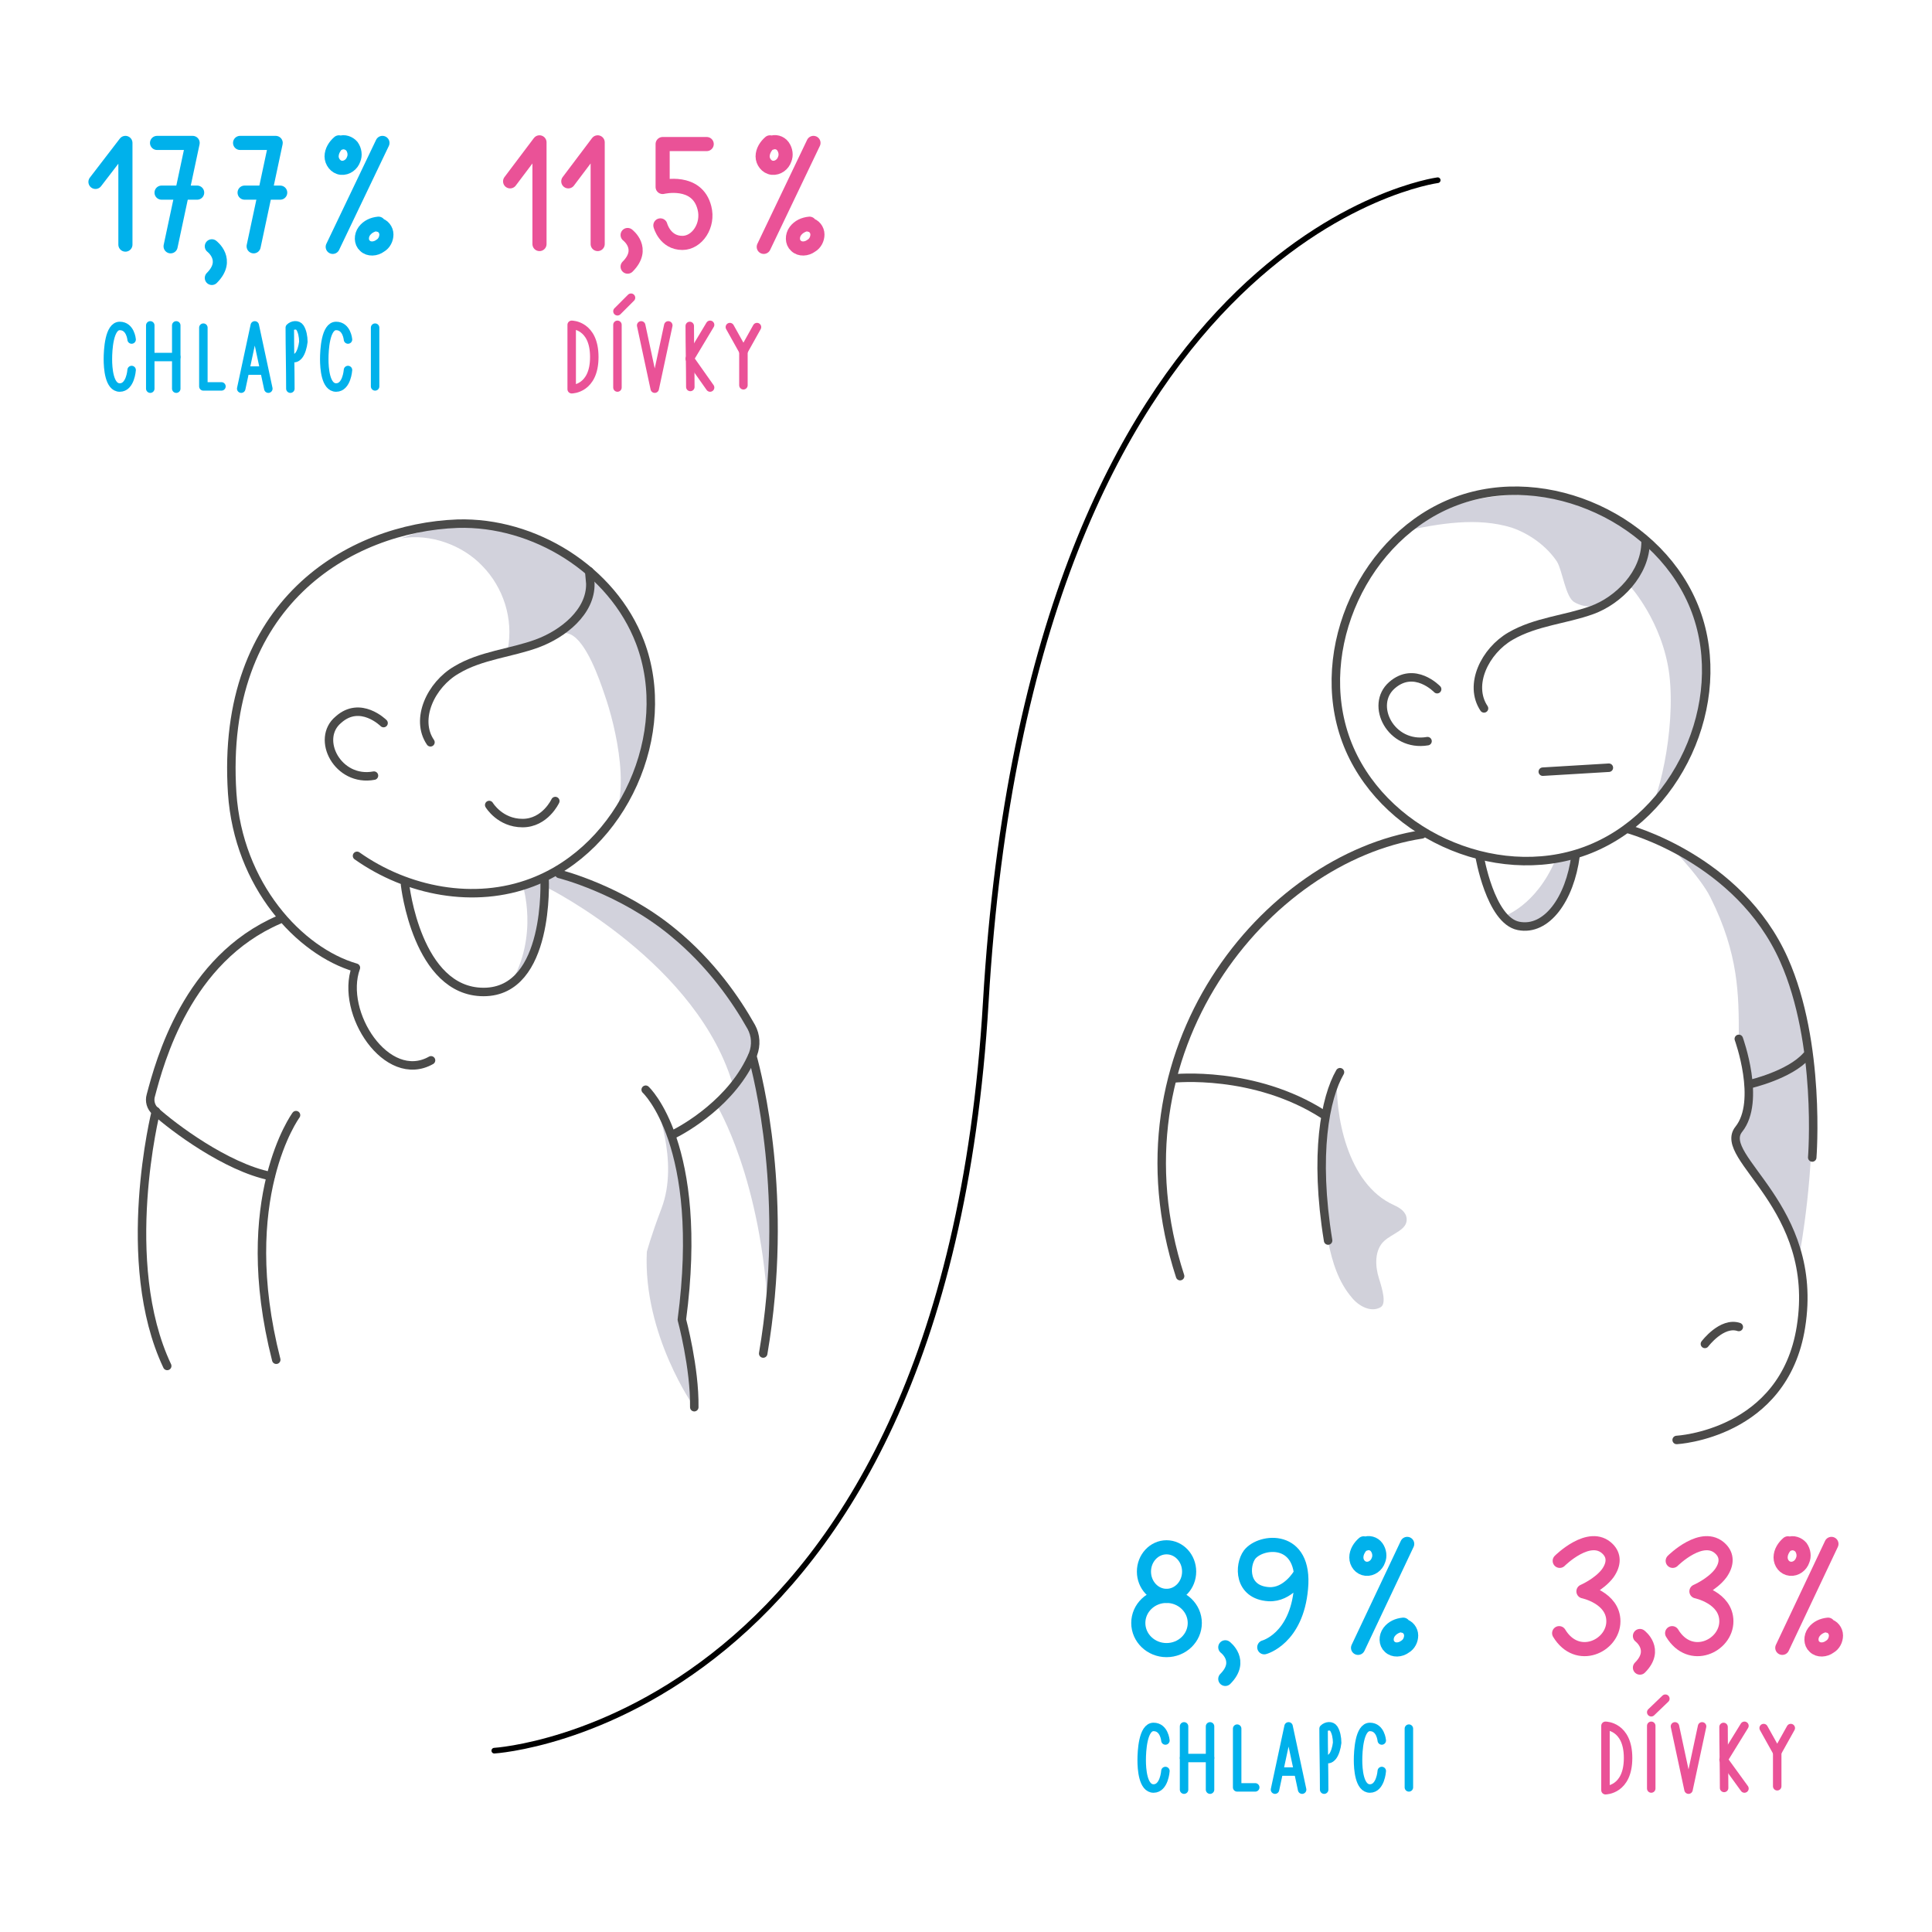 <?xml version="1.0" encoding="UTF-8" standalone="no"?>
<svg xmlns="http://www.w3.org/2000/svg" xmlns:xlink="http://www.w3.org/1999/xlink" version="1.1" id="Vrstva_1" x="0px" y="0px" viewBox="0 0 342 342" style="enable-background:new 0 0 342 342;" xml:space="preserve">
<style type="text/css">
    .st0{fill:none;stroke:#00B1EB;stroke-width:2.5;stroke-linecap:round;stroke-linejoin:round;stroke-miterlimit:10;}
    .st1{fill:none;stroke:#EA5297;stroke-width:2.5;stroke-linecap:round;stroke-linejoin:round;stroke-miterlimit:10;}
    .st2{fill:none;stroke:#00B1EB;stroke-width:1.5;stroke-linecap:round;stroke-linejoin:round;stroke-miterlimit:10;}
    .st3{fill:none;stroke:#EA5297;stroke-width:1.5;stroke-linecap:round;stroke-linejoin:round;stroke-miterlimit:10;}
    .st4{fill:#D2D2DC;}
    .st5{fill:none;stroke:#4B4A49;stroke-width:1.5;stroke-linecap:round;stroke-linejoin:round;stroke-miterlimit:10;}
    .st6{fill:#D1D1DA;}
    .st7{fill:none;stroke:#4A4A49;stroke-width:1.5;stroke-linecap:round;stroke-linejoin:round;stroke-miterlimit:10;}
    .st8{fill:none;stroke:#000000;stroke-linecap:round;stroke-linejoin:round;stroke-miterlimit:10;}
</style>
<g>
    <g>
        <g>
            <polyline class="st0" points="16.9,32.2 22.2,25.3 22.2,43.3    "></polyline>
            <g>
                <path class="st0" d="M60,25.2c-0.7,0.6-1.3,1.5-1.3,2.5c0,0.9,0.7,1.9,1.7,2s1.9-0.6,2.2-1.5c0.3-0.7,0.2-1.6-0.3-2.3      c-0.5-0.6-1.4-0.9-2.1-0.6L60,25.2z"></path>
                <path class="st0" d="M67,39.6c-1,0.1-1.9,0.5-2.5,1.3c-0.6,0.8-0.6,2,0.1,2.6c0.7,0.7,1.9,0.6,2.7,0c0.7-0.4,1.1-1.2,1.1-2      s-0.6-1.6-1.4-1.7L67,39.6z"></path>
                <line class="st0" x1="58.9" y1="43.7" x2="67.7" y2="25.3"></line>
            </g>
            <polyline class="st0" points="27.8,25.3 34.1,25.3 30.2,43.6    "></polyline>
            <line class="st0" x1="28.6" y1="34.1" x2="34.9" y2="34.1"></line>
            <polyline class="st0" points="42.5,25.3 48.8,25.3 44.9,43.6    "></polyline>
            <line class="st0" x1="43.3" y1="34.1" x2="49.6" y2="34.1"></line>
            <path class="st0" d="M37.5,43.6c0,0,3.2,2.4,0,5.6"></path>
        </g>
        <g>
            <polyline class="st1" points="100.6,32.1 105.8,25.2 105.8,43.2    "></polyline>
            <polyline class="st1" points="90.3,32.1 95.5,25.2 95.5,43.2    "></polyline>
            <g>
                <path class="st1" d="M136.3,25.2c-0.7,0.6-1.3,1.5-1.3,2.5c0,0.9,0.7,1.9,1.7,2s1.9-0.6,2.2-1.5c0.3-0.7,0.2-1.6-0.3-2.3      s-1.4-0.9-2.1-0.6L136.3,25.2z"></path>
                <path class="st1" d="M143.3,39.6c-1,0.1-1.9,0.5-2.5,1.3s-0.6,2,0.1,2.6c0.7,0.7,1.9,0.6,2.7,0c0.7-0.4,1.1-1.2,1.1-2      s-0.6-1.6-1.4-1.7L143.3,39.6z"></path>
                <line class="st1" x1="135.2" y1="43.7" x2="144" y2="25.3"></line>
            </g>
            <path class="st1" d="M111.1,41.6c0,0,3.2,2.4,0,5.6"></path>
            <path class="st1" d="M116.9,39.9c0,0,0.8,3.1,3.9,3.1c2.6,0,4.7-3.1,3.9-6.2c-1.3-5.2-7.4-3.7-7.4-3.7v-7.6h7.8"></path>
        </g>
        <g>
            <polyline class="st2" points="36,58 36,68.4 39.2,68.4    "></polyline>
            <line class="st2" x1="66.4" y1="58" x2="66.4" y2="68.4"></line>
            <path class="st2" d="M23.3,60.1c0,0-0.2-2.4-2.1-2.4c-1.9,0-2.1,4.3-2.1,5.9c0,1.5,0.2,5,2.1,5c1.9,0,2.1-3.1,2.1-3.1"></path>
            <path class="st2" d="M61.6,60.1c0,0-0.2-2.4-2.1-2.4c-1.9,0-2.1,4.3-2.1,5.9c0,1.5,0.2,5,2.1,5c1.9,0,2.1-3.1,2.1-3.1"></path>
            <g>
                <line class="st2" x1="31.2" y1="57.6" x2="31.2" y2="68.8"></line>
                <line class="st2" x1="26.6" y1="57.6" x2="26.6" y2="68.8"></line>
                <line class="st2" x1="26.6" y1="63.2" x2="31.2" y2="63.2"></line>
            </g>
            <polyline class="st2" points="42.7,68.8 45.1,57.6 47.5,68.8    "></polyline>
            <line class="st2" x1="43.5" y1="65.6" x2="46.7" y2="65.6"></line>
            <path class="st2" d="M51.4,68.8c0-3.6-0.1-7.2-0.1-10.8c0.5-0.5,1.4-0.6,1.8,0c0.4,0.6,0.6,1.6,0.6,2.5c-0.1,0.9-0.4,1.9-0.8,2.4     c-0.5,0.6-0.9,0.6-1.5,0.3"></path>
        </g>
        <g>
            <path class="st3" d="M122.2,68.5c0-3.6-0.1-7.2-0.1-10.8"></path>
            <polyline class="st3" points="125.7,57.5 122.1,63.5 125.7,68.6    "></polyline>
            <g>
                <line class="st3" x1="131.6" y1="62.2" x2="131.6" y2="68.2"></line>
                <polyline class="st3" points="129.2,57.9 131.6,62.2 134,57.9     "></polyline>
            </g>
            <line class="st3" x1="109.3" y1="57.5" x2="109.3" y2="68.6"></line>
            <polyline class="st3" points="118.3,57.6 115.9,68.8 113.5,57.6    "></polyline>
            <path class="st3" d="M101.2,57.5v11.4c0,0,4,0,4-5.7S101.2,57.5,101.2,57.5z"></path>
            <line class="st3" x1="109.3" y1="55.1" x2="111.7" y2="52.7"></line>
        </g>
    </g>
    <g>
        <g>
            <polyline class="st2" points="219,306 219,316.4 222.2,316.4    "></polyline>
            <line class="st2" x1="249.4" y1="306" x2="249.4" y2="316.4"></line>
            <path class="st2" d="M206.3,308.1c0,0-0.2-2.4-2.1-2.4c-1.9,0-2.1,4.3-2.1,5.9c0,1.5,0.2,5,2.1,5c1.9,0,2.1-3.1,2.1-3.1"></path>
            <path class="st2" d="M244.6,308.1c0,0-0.2-2.4-2.1-2.4c-1.9,0-2.1,4.3-2.1,5.9c0,1.5,0.2,5,2.1,5c1.9,0,2.1-3.1,2.1-3.1"></path>
            <g>
                <line class="st2" x1="214.2" y1="305.6" x2="214.2" y2="316.8"></line>
                <line class="st2" x1="209.6" y1="305.6" x2="209.6" y2="316.8"></line>
                <line class="st2" x1="209.6" y1="311.2" x2="214.2" y2="311.2"></line>
            </g>
            <polyline class="st2" points="225.7,316.8 228.1,305.6 230.5,316.8    "></polyline>
            <line class="st2" x1="226.5" y1="313.6" x2="229.7" y2="313.6"></line>
            <path class="st2" d="M234.4,316.8c0-3.6-0.1-7.2-0.1-10.8c0.5-0.5,1.4-0.6,1.8,0c0.4,0.6,0.6,1.6,0.6,2.5     c-0.1,0.9-0.4,1.9-0.8,2.4c-0.5,0.6-0.9,0.6-1.5,0.3"></path>
        </g>
        <g>
            <path class="st3" d="M305.2,316.5c0-3.6-0.1-7.2-0.1-10.8"></path>
            <polyline class="st3" points="308.8,305.5 305.1,311.5 308.8,316.6    "></polyline>
            <g>
                <line class="st3" x1="314.6" y1="310.2" x2="314.6" y2="316.2"></line>
                <polyline class="st3" points="312.2,305.9 314.6,310.2 317,305.9     "></polyline>
            </g>
            <line class="st3" x1="292.3" y1="305.5" x2="292.3" y2="316.6"></line>
            <polyline class="st3" points="301.3,305.6 298.9,316.8 296.5,305.6    "></polyline>
            <path class="st3" d="M284.2,305.5v11.4c0,0,4,0,4-5.7S284.2,305.5,284.2,305.5z"></path>
            <line class="st3" x1="292.3" y1="303.1" x2="294.8" y2="300.7"></line>
        </g>
        <g>
            <g>
                <path class="st0" d="M241.4,273.2c-0.7,0.6-1.3,1.5-1.3,2.5s0.7,1.9,1.7,2s1.9-0.6,2.2-1.5c0.3-0.7,0.2-1.6-0.3-2.3      s-1.4-0.9-2.1-0.6L241.4,273.2z"></path>
                <path class="st0" d="M248.4,287.6c-1,0.1-1.9,0.5-2.5,1.3s-0.6,2,0.1,2.6c0.7,0.7,1.9,0.6,2.7,0c0.7-0.4,1.1-1.2,1.1-2      s-0.6-1.6-1.4-1.7L248.4,287.6z"></path>
                <line class="st0" x1="240.4" y1="291.7" x2="249.1" y2="273.3"></line>
            </g>
            <path class="st0" d="M216.9,291.6c0,0,3.2,2.4,0,5.6"></path>
            <path class="st0" d="M223.8,291.6c0,0,5.7-1.5,6.5-10.4c0.9-9.4-7.1-8.6-9.1-6c-1.4,1.9-1.5,6.7,3.4,7c3.4,0.2,5.5-3.4,5.5-3.4"></path>
            <g>
                <ellipse class="st0" cx="206.5" cy="278.2" rx="4" ry="4.3"></ellipse>
                <ellipse class="st0" cx="206.5" cy="287.3" rx="5" ry="4.8"></ellipse>
            </g>
        </g>
        <g>
            <g>
                <path class="st1" d="M316.5,273.2c-0.7,0.6-1.3,1.5-1.3,2.5s0.7,1.9,1.7,2s1.9-0.6,2.2-1.5c0.3-0.7,0.2-1.6-0.3-2.3      c-0.5-0.6-1.4-0.9-2.1-0.6L316.5,273.2z"></path>
                <path class="st1" d="M323.6,287.6c-1,0.1-1.9,0.5-2.5,1.3s-0.6,2,0.1,2.6c0.7,0.7,1.9,0.6,2.7,0c0.7-0.4,1.1-1.2,1.1-2      s-0.6-1.6-1.4-1.7L323.6,287.6z"></path>
                <line class="st1" x1="315.5" y1="291.7" x2="324.2" y2="273.3"></line>
            </g>
            <path class="st1" d="M290.3,289.6c0,0,3.2,2.4,0,5.6"></path>
            <path class="st1" d="M296.1,276.3c0,0,5.3-5.3,8.5-2.1c1.1,1.1,1.2,2.6,0,4.3c-1.5,2-4.3,3.2-4.3,3.2s5.3,1.1,5.3,5.3     c0,4.4-6.4,7.4-9.6,2.1"></path>
            <path class="st1" d="M276.1,276.3c0,0,5.3-5.3,8.5-2.1c1.1,1.1,1.2,2.6,0,4.3c-1.5,2-4.3,3.2-4.3,3.2s5.3,1.1,5.3,5.3     c0,4.4-6.4,7.4-9.6,2.1"></path>
        </g>
    </g>
    <g>
        <path class="st4" d="M318.6,221.8c0,0,2.8-14.9,2-28.4c-0.5-7.9-2.6-19.7-7.8-28.5c-3.7-6.2-13.7-13.4-18-16c0,0,6.1,6.1,8,10    c5,10,5,17.3,5,24.5v0.5c0,0,3,8,1,13s-2,5,0,9S316.4,212.6,318.6,221.8z"></path>
        <path class="st4" d="M266.2,162.2c0,0,5.7-1.8,9.2-10.1l3.5-1.3c0,0-1,9-5,12S266.2,162.2,266.2,162.2z"></path>
        <path class="st5" d="M251.7,147.7c-27.5,4.2-55.8,38.2-42.8,78.2"></path>
        <path class="st6" d="M236.7,189.9c-0.5,7.4,1.8,19.7,10,23.4c1.1,0.5,2.2,1.2,2.3,2.4c0.2,2-2.5,2.6-4,4c-1.7,1.6-1.6,4.4-0.9,6.6    c0.7,2.2,1.3,4.5,0.3,5.1c-1.7,1-3.9-0.2-5.1-1.7c-2.4-2.8-3.5-6.4-4.2-10c-1.6-7.8-1.8-17.2-0.7-22.3    C235.5,192.2,236.7,189.9,236.7,189.9z"></path>
        <path class="st5" d="M235.1,219.6c-2.5-15.3-0.5-25.3,2.1-29.8"></path>
        <path class="st5" d="M207.8,190.9c0,0,14.2-1.5,26.5,6.4"></path>
        <path class="st4" d="M275.6,99.4c1,1.6,1.5,6.3,3.1,7.2c7,4,13.8-9.5,13.8-9.5s-5.9-4.6-8.7-6.1c-11.2-5.4-25.1-4.2-35.3,3    c6.3-1.3,12.9-2.5,19.1-0.6C270.8,94.5,273.8,96.7,275.6,99.4z"></path>
        <path class="st4" d="M288.5,103.7l3-7.9c0,0,3.8,4.5,5.3,7c3.3,5.6,5.2,11.5,4.7,17.9c-0.7,8.2-4,18.2-10.1,23.7    c2-1.8,5.3-15,4.1-25C294.3,110,288.5,103.7,288.5,103.7z"></path>
        <g>
            <path class="st7" d="M257.8,88.7c-16.2,6-25.5,26.2-19.5,42.4s26.2,25.5,42.4,19.5c16.2-6,25.5-26.2,19.5-42.4     S273.9,82.7,257.8,88.7"></path>
            <path class="st7" d="M252.7,131.2c-6.5,1.1-10.3-6.4-6.3-9.9s8,0.7,8,0.7"></path>
            <path class="st7" d="M291.3,95.9c0,5.6-4.8,10.4-9.5,12.1s-9.9,2-14.4,4.6s-7.5,8.6-4.7,12.8"></path>
            <g>
                <path class="st7" d="M284.8,135.9l-11.7,0.7"></path>
            </g>
        </g>
        <path class="st5" d="M307.8,183.9c0,0,4,11,0,16s14.4,13.7,11,35c-3,19-22,20-22,20"></path>
        <path class="st5" d="M288,146.7c0,0,19.8,5.2,27.8,23.2c6.6,14.8,5,35,5,35"></path>
        <path class="st5" d="M309.8,191.9c0,0,7-1.6,10-5"></path>
        <path class="st5" d="M301.8,237.9c0,0,3-4,6-3"></path>
        <path class="st7" d="M261.9,151.5c0,0,1.9,11.4,6.9,12.4s9.1-4.8,10.1-12.4"></path>
    </g>
    <g>
        <path class="st4" d="M97,157.2c0,0,26.8,13.4,32.9,35.4c0,0,5-6.9,3.6-9.9c-1.5-3.1-11.1-16.4-17.6-20.3c0,0-10.7-6.8-16.8-7.8    l-2.1,1L97,157.2z"></path>
        <path class="st4" d="M136,233.1c-1.1-24.5-9.2-37.6-9.2-37.6s5.2-4.8,6.2-7.8c0,0,3.1,10,4.1,21C138.1,218.6,136,233.1,136,233.1z    "></path>
        <path class="st4" d="M115.9,195.1c0,0,4.4,10.4,1.2,18.8c-1.9,5-2.6,7.7-2.6,7.7c-0.7,14.7,8.4,27.5,8.4,27.5l-2.2-15.5    c0,0,1.7-14.1,0.9-20.6C120.8,206.6,118.9,200.9,115.9,195.1z"></path>
        <path class="st4" d="M90.3,174.3c5.2-8.7,2.2-17.7,2.2-17.7l4-2C96.5,154.6,97.1,170,90.3,174.3z"></path>
        <path class="st7" d="M71.7,156.6c0,0,2.1,19,13.9,19s10.8-20,10.8-20"></path>
        <path class="st7" d="M52.4,197.4c0,0-10.8,14.7-3.5,43.3"></path>
        <path class="st7" d="M122.9,249.1c0.1-7-2.2-15.5-2.2-15.5c4.1-31-6.4-40.7-6.4-40.7"></path>
        <path class="st4" d="M107.5,146.6c9.6-10.5,9.5-28.6,1.4-40.3S84.3,89.9,71,95.3c5.2-0.9,10.9,1.2,14.4,4.9    c3.7,3.8,5.5,9.3,4.5,14.7c1.6,0.7,3.8-0.6,5.6-1.3c2.1-0.8,3.8-2.1,5.5-1.3c2.8,1.3,5.1,7.9,6,10.6    C109,128.5,112.1,141.7,107.5,146.6z"></path>
        <path class="st7" d="M63.2,151.5c8.9,6.3,20.8,8.6,31,4.7c16.1-6.1,25.2-26.4,19.1-42.5c-4.9-12.9-18.8-21.4-32.3-21    c-19.1,0.7-42.1,14.1-39.9,47.7c1.1,16.3,11.9,28,21.9,30.9c-2.9,8,5.5,20.8,13.3,16.4"></path>
        <path class="st7" d="M67.9,128c0,0-4.1-4.1-8-0.6c-4.1,3.4-0.1,11.1,6.3,9.9"></path>
        <g>
            <path class="st7" d="M98.3,141.8c0,0-1.8,3.9-5.8,3.9s-5.9-3.2-5.9-3.2"></path>
        </g>
        <g>
            <path class="st7" d="M76.2,131.4c-2.8-4.1,0.1-10.2,4.6-12.8c4.3-2.6,9.7-3,14.3-4.7s9.5-5.6,9.4-10.6l-0.2-2.2"></path>
        </g>
        <path class="st7" d="M47.9,208.2c-7.9-1.6-17.3-8.7-20.4-11.5c-0.8-0.7-1.1-1.8-0.8-2.8c1.6-6,6.4-24.1,22.7-31.1"></path>
        <path class="st7" d="M27.6,196.7c0,0-6.7,26.7,2,45.1"></path>
        <path class="st7" d="M119,200.9c2.1-1,10.8-5.9,14.3-14.3c0.6-1.6,0.5-3.3-0.3-4.8c-2.7-4.8-7.1-11.2-13.8-16.7    c-9.3-7.7-20.2-10.4-20.2-10.4"></path>
        <path class="st7" d="M135.1,239.6c4.7-27.6-1-49.3-1.9-52.6"></path>
        <path class="st7" d="M129.7,192.5"></path>
    </g>
    <path class="st8" d="M87.5,309.9c0,0,79.5-4.7,87-132.5c8-136,80-145.5,80-145.5"></path>
</g>
</svg>
